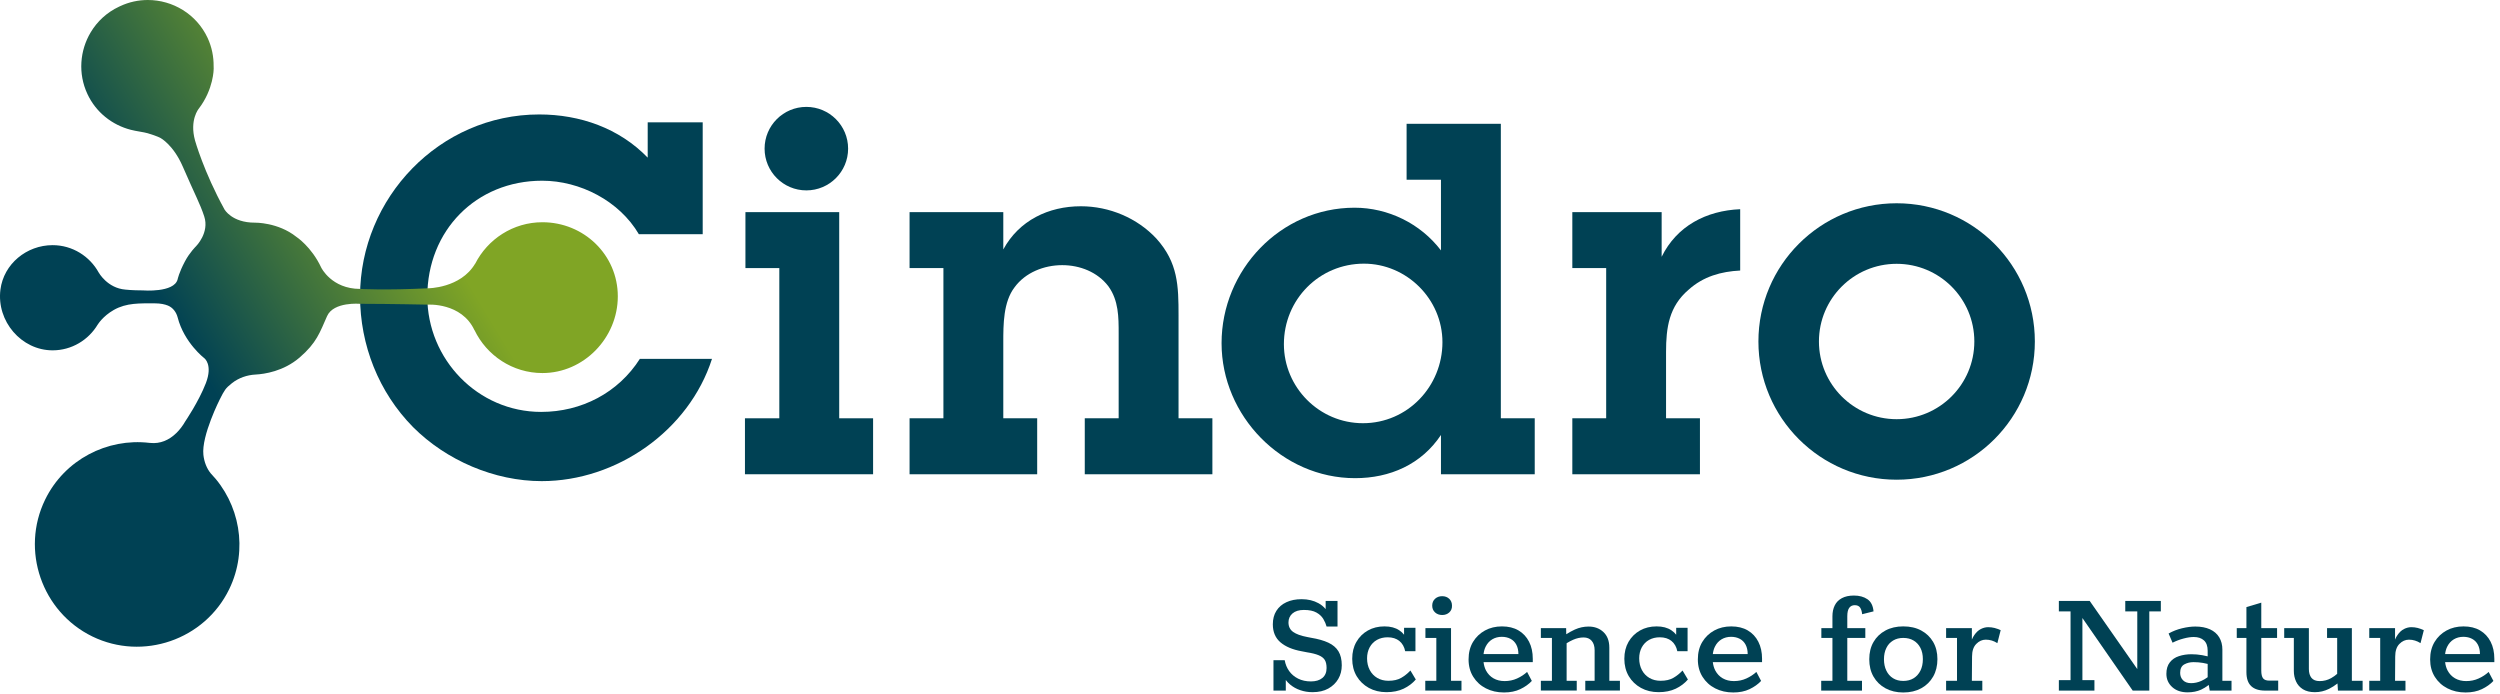 <?xml version="1.0" encoding="UTF-8" standalone="no"?><!DOCTYPE svg PUBLIC "-//W3C//DTD SVG 1.1//EN" "http://www.w3.org/Graphics/SVG/1.1/DTD/svg11.dtd"><svg width="270px" height="75px" viewBox="0 0 252 70" version="1.1" xmlns="http://www.w3.org/2000/svg" xmlns:xlink="http://www.w3.org/1999/xlink" xml:space="preserve" xmlns:serif="http://www.serif.com/" style="fill-rule:evenodd;clip-rule:evenodd;stroke-linejoin:round;stroke-miterlimit:2;"><g id="Logo"><path d="M133.896,64.781c-0.457,-0.213 -1.035,-0.377 -1.738,-0.493l-0.414,-0.082c-0.615,-0.116 -1.081,-0.286 -1.395,-0.508c-0.313,-0.223 -0.471,-0.542 -0.471,-0.956c-0,-0.372 0.137,-0.676 0.407,-0.91c0.271,-0.232 0.652,-0.35 1.139,-0.35c0.542,-0 0.968,0.088 1.275,0.264c0.311,0.174 0.539,0.393 0.694,0.652c0.156,0.262 0.262,0.514 0.326,0.758l1.102,-0l0,-2.582l-1.196,0l-0,0.825c-0.192,-0.231 -0.426,-0.435 -0.719,-0.593c-0.487,-0.271 -1.056,-0.408 -1.704,-0.408c-0.585,-0 -1.093,0.1 -1.531,0.304c-0.436,0.201 -0.774,0.49 -1.011,0.868c-0.241,0.377 -0.359,0.831 -0.359,1.364c-0,0.773 0.259,1.379 0.773,1.817c0.514,0.435 1.221,0.73 2.113,0.892l0.557,0.109c0.49,0.076 0.876,0.171 1.162,0.29c0.29,0.115 0.497,0.274 0.624,0.468c0.125,0.198 0.189,0.472 0.189,0.822c0,0.436 -0.14,0.77 -0.42,1.005c-0.283,0.234 -0.667,0.35 -1.157,0.35c-0.49,-0 -0.919,-0.095 -1.29,-0.28c-0.372,-0.186 -0.673,-0.439 -0.901,-0.758c-0.229,-0.317 -0.381,-0.685 -0.454,-1.099l-1.132,-0l-0,3.062l1.242,0l-0,-1.071c0.124,0.164 0.264,0.316 0.432,0.456c0.298,0.25 0.639,0.442 1.029,0.573c0.386,0.134 0.797,0.201 1.233,0.201c0.627,-0 1.159,-0.122 1.595,-0.366c0.435,-0.246 0.77,-0.569 1.004,-0.974c0.235,-0.402 0.35,-0.861 0.35,-1.37c0,-0.575 -0.112,-1.044 -0.335,-1.412c-0.222,-0.365 -0.563,-0.655 -1.019,-0.868" style="fill:#004154;fill-rule:nonzero;"/><path d="M141.243,68.328c-0.341,0.198 -0.77,0.295 -1.29,0.295c-0.426,-0 -0.801,-0.097 -1.124,-0.286c-0.325,-0.192 -0.578,-0.457 -0.757,-0.798c-0.18,-0.341 -0.271,-0.733 -0.271,-1.181c-0,-0.414 0.088,-0.782 0.261,-1.108c0.177,-0.323 0.42,-0.572 0.734,-0.749c0.314,-0.173 0.673,-0.262 1.078,-0.262c0.487,0 0.882,0.125 1.187,0.375c0.301,0.25 0.496,0.594 0.581,1.029l1.035,-0l0,-2.359l-1.147,-0l-0,0.697c-0.125,-0.165 -0.284,-0.314 -0.478,-0.442c-0.393,-0.268 -0.892,-0.398 -1.498,-0.398c-0.627,-0 -1.184,0.137 -1.674,0.414c-0.487,0.277 -0.874,0.657 -1.154,1.147c-0.283,0.487 -0.423,1.056 -0.423,1.705c-0,0.66 0.149,1.242 0.444,1.747c0.299,0.502 0.71,0.898 1.23,1.187c0.521,0.286 1.114,0.43 1.784,0.43c0.657,-0 1.233,-0.119 1.723,-0.351c0.487,-0.234 0.895,-0.541 1.227,-0.925l-0.542,-0.907c-0.277,0.295 -0.585,0.545 -0.926,0.74" style="fill:#004154;fill-rule:nonzero;"/><path d="M145.372,61.992c0.286,-0 0.526,-0.088 0.718,-0.262c0.189,-0.177 0.28,-0.402 0.271,-0.679c0,-0.286 -0.094,-0.517 -0.28,-0.694c-0.186,-0.173 -0.423,-0.262 -0.709,-0.262c-0.286,0 -0.527,0.089 -0.719,0.262c-0.191,0.177 -0.286,0.408 -0.286,0.694c0,0.277 0.095,0.502 0.286,0.679c0.192,0.174 0.433,0.262 0.719,0.262" style="fill:#004154;fill-rule:nonzero;"/><path d="M146.264,63.315l-2.581,0l-0,0.989l1.099,0l-0,4.32l-1.114,-0l-0,0.986l3.649,0l0,-0.986l-1.053,-0l0,-5.309Z" style="fill:#004154;fill-rule:nonzero;"/><path d="M149.542,65.929c0.033,-0.28 0.103,-0.53 0.213,-0.749c0.158,-0.32 0.38,-0.563 0.66,-0.734c0.283,-0.17 0.603,-0.255 0.965,-0.255c0.329,-0 0.621,0.067 0.877,0.201c0.256,0.134 0.451,0.332 0.591,0.596c0.137,0.265 0.207,0.579 0.207,0.941l-3.513,-0Zm3.519,-2.384c-0.46,-0.27 -1.017,-0.404 -1.665,-0.404c-0.637,-0 -1.209,0.137 -1.714,0.414c-0.502,0.277 -0.904,0.66 -1.203,1.153c-0.298,0.496 -0.447,1.084 -0.447,1.763c-0,0.669 0.158,1.254 0.472,1.753c0.313,0.499 0.736,0.889 1.275,1.163c0.536,0.277 1.145,0.414 1.824,0.414c0.627,-0 1.175,-0.11 1.643,-0.335c0.466,-0.222 0.856,-0.499 1.163,-0.828l-0.478,-0.907c-0.286,0.265 -0.624,0.484 -1.013,0.661c-0.387,0.176 -0.804,0.261 -1.252,0.261c-0.423,0 -0.797,-0.091 -1.123,-0.277c-0.322,-0.185 -0.575,-0.453 -0.758,-0.797c-0.125,-0.244 -0.207,-0.524 -0.243,-0.837l4.962,-0l-0,-0.335c-0,-0.658 -0.125,-1.233 -0.375,-1.72c-0.249,-0.49 -0.606,-0.871 -1.068,-1.142" style="fill:#004154;fill-rule:nonzero;"/><path d="M162.219,65.276c0,-0.67 -0.198,-1.191 -0.59,-1.562c-0.393,-0.371 -0.892,-0.557 -1.498,-0.557c-0.478,0 -0.941,0.1 -1.388,0.301c-0.286,0.131 -0.575,0.29 -0.865,0.475l-0.012,-0.618l-2.548,0l0,0.99l1.115,-0l-0,4.319l-1.115,0l0,0.986l3.617,0l-0,-0.986l-1.02,0l-0,-3.787c0.228,-0.137 0.447,-0.258 0.661,-0.35c0.356,-0.155 0.706,-0.231 1.044,-0.231c0.353,-0 0.627,0.113 0.822,0.341c0.197,0.228 0.295,0.545 0.295,0.95l-0,3.077l-0.941,0l0,0.986l3.492,0l-0,-0.986l-1.069,0l0,-3.348Z" style="fill:#004154;fill-rule:nonzero;"/><path d="M168.674,68.328c-0.341,0.198 -0.77,0.295 -1.291,0.295c-0.426,-0 -0.8,-0.097 -1.123,-0.286c-0.326,-0.192 -0.578,-0.457 -0.758,-0.798c-0.179,-0.341 -0.271,-0.733 -0.271,-1.181c0,-0.414 0.089,-0.782 0.262,-1.108c0.177,-0.323 0.42,-0.572 0.734,-0.749c0.313,-0.173 0.672,-0.262 1.077,-0.262c0.487,0 0.883,0.125 1.187,0.375c0.302,0.25 0.497,0.594 0.582,1.029l1.035,-0l-0,-2.359l-1.148,-0l0,0.697c-0.125,-0.165 -0.283,-0.314 -0.478,-0.442c-0.392,-0.268 -0.892,-0.398 -1.497,-0.398c-0.627,-0 -1.184,0.137 -1.675,0.414c-0.487,0.277 -0.873,0.657 -1.156,1.147c-0.28,0.487 -0.42,1.056 -0.42,1.705c-0,0.66 0.149,1.242 0.444,1.747c0.298,0.502 0.709,0.898 1.23,1.187c0.52,0.286 1.114,0.43 1.784,0.43c0.657,-0 1.233,-0.119 1.723,-0.351c0.487,-0.234 0.895,-0.541 1.226,-0.925l-0.541,-0.907c-0.277,0.295 -0.585,0.545 -0.926,0.74" style="fill:#004154;fill-rule:nonzero;"/><path d="M172.653,65.929c0.033,-0.28 0.103,-0.53 0.213,-0.749c0.158,-0.32 0.381,-0.563 0.661,-0.734c0.283,-0.17 0.602,-0.255 0.965,-0.255c0.328,-0 0.621,0.067 0.876,0.201c0.256,0.134 0.451,0.332 0.591,0.596c0.137,0.265 0.207,0.579 0.207,0.941l-3.513,-0Zm4.962,0.478c-0,-0.658 -0.125,-1.233 -0.375,-1.72c-0.249,-0.49 -0.605,-0.871 -1.068,-1.142c-0.46,-0.27 -1.017,-0.404 -1.665,-0.404c-0.636,-0 -1.209,0.137 -1.714,0.414c-0.502,0.277 -0.904,0.66 -1.202,1.153c-0.299,0.496 -0.448,1.084 -0.448,1.763c0,0.669 0.158,1.254 0.472,1.753c0.314,0.499 0.737,0.889 1.275,1.163c0.536,0.277 1.145,0.414 1.824,0.414c0.627,-0 1.175,-0.11 1.644,-0.335c0.465,-0.222 0.855,-0.499 1.162,-0.828l-0.478,-0.907c-0.286,0.265 -0.624,0.484 -1.013,0.661c-0.387,0.176 -0.804,0.261 -1.251,0.261c-0.423,0 -0.798,-0.091 -1.124,-0.277c-0.322,-0.185 -0.575,-0.453 -0.757,-0.797c-0.125,-0.244 -0.207,-0.524 -0.244,-0.837l4.962,-0l-0,-0.335Z" style="fill:#004154;fill-rule:nonzero;"/><path d="M186.207,62.12c-0,-0.393 0.067,-0.679 0.198,-0.853c0.134,-0.176 0.316,-0.265 0.551,-0.265c0.255,0 0.435,0.083 0.542,0.241c0.106,0.158 0.176,0.383 0.207,0.67l1.147,-0.287c-0.052,-0.575 -0.259,-0.983 -0.621,-1.229c-0.362,-0.244 -0.813,-0.366 -1.354,-0.366c-0.491,0 -0.895,0.089 -1.221,0.265c-0.323,0.174 -0.563,0.417 -0.715,0.731c-0.156,0.313 -0.232,0.679 -0.232,1.093l0,1.196l-1.117,-0l0,0.986l1.117,0l0,4.32l-1.132,-0l-0,0.989l4.112,0l0,-0.989l-1.482,-0l-0,-4.32l1.817,0l0,-0.986l-1.817,-0l-0,-1.196Z" style="fill:#004154;fill-rule:nonzero;"/><path d="M193.579,67.603c-0.165,0.328 -0.393,0.584 -0.685,0.764c-0.293,0.182 -0.643,0.271 -1.044,0.271c-0.393,-0 -0.737,-0.089 -1.029,-0.271c-0.293,-0.18 -0.518,-0.436 -0.676,-0.764c-0.161,-0.329 -0.241,-0.713 -0.241,-1.148c0,-0.435 0.08,-0.816 0.241,-1.139c0.158,-0.325 0.383,-0.575 0.676,-0.748c0.292,-0.177 0.636,-0.265 1.029,-0.265c0.401,-0 0.751,0.088 1.044,0.265c0.292,0.173 0.52,0.42 0.685,0.739c0.164,0.32 0.246,0.697 0.246,1.133c0,0.444 -0.082,0.834 -0.246,1.163m0.079,-4.049c-0.515,-0.277 -1.117,-0.414 -1.808,-0.414c-0.682,-0 -1.279,0.137 -1.793,0.414c-0.518,0.277 -0.917,0.661 -1.206,1.157c-0.286,0.493 -0.429,1.074 -0.429,1.744c-0,0.67 0.143,1.254 0.429,1.753c0.289,0.5 0.688,0.889 1.206,1.172c0.514,0.28 1.111,0.423 1.793,0.423c0.691,0 1.293,-0.143 1.808,-0.423c0.514,-0.283 0.916,-0.676 1.205,-1.181c0.286,-0.502 0.429,-1.09 0.429,-1.759c0,-0.661 -0.143,-1.236 -0.429,-1.729c-0.289,-0.496 -0.691,-0.88 -1.205,-1.157" style="fill:#004154;fill-rule:nonzero;"/><path d="M201.054,63.299c-0.207,-0.052 -0.423,-0.079 -0.646,-0.079c-0.246,0 -0.49,0.061 -0.733,0.183c-0.244,0.121 -0.466,0.325 -0.661,0.605c-0.091,0.128 -0.173,0.287 -0.249,0.463l-0,-1.157l-2.597,0l0,0.99l1.099,-0l0,4.319l-1.099,0l0,0.986l3.65,0l-0,-0.986l-1.053,0l0.018,-2.438c-0,-0.563 0.14,-0.989 0.423,-1.276c0.28,-0.286 0.603,-0.432 0.962,-0.432c0.213,0 0.414,0.031 0.606,0.089c0.192,0.057 0.377,0.146 0.56,0.264l0.335,-1.309c-0.204,-0.094 -0.408,-0.167 -0.615,-0.222" style="fill:#004154;fill-rule:nonzero;"/><path d="M207.533,69.611l0,-1.053l1.178,-0l0,-6.932l-1.178,0l0,-1.053l3.108,0l4.797,6.871l0,-5.818l-1.211,0l-0,-1.053l3.586,0l-0,1.053l-1.163,0l-0,7.985l-1.674,0l-5.069,-7.315l0,6.262l1.212,-0l-0,1.053l-3.586,0Z" style="fill:#004154;fill-rule:nonzero;"/><path d="M220.859,68.862c-0.35,-0 -0.621,-0.098 -0.813,-0.295c-0.191,-0.195 -0.286,-0.445 -0.286,-0.74c0,-0.417 0.137,-0.7 0.414,-0.855c0.277,-0.153 0.585,-0.229 0.926,-0.229c0.328,0 0.648,0.025 0.962,0.079c0.17,0.028 0.325,0.061 0.471,0.101l0,1.339c-0.213,0.152 -0.423,0.277 -0.63,0.369c-0.347,0.155 -0.694,0.231 -1.044,0.231m3.157,-3.379c-0,-0.478 -0.107,-0.892 -0.32,-1.245c-0.213,-0.35 -0.523,-0.618 -0.931,-0.804c-0.411,-0.185 -0.901,-0.28 -1.477,-0.28c-0.414,0 -0.861,0.061 -1.345,0.177c-0.484,0.116 -0.931,0.292 -1.349,0.526l0.399,0.926c0.362,-0.183 0.734,-0.323 1.117,-0.423c0.384,-0.101 0.722,-0.152 1.02,-0.152c0.435,-0 0.779,0.115 1.029,0.344c0.25,0.228 0.374,0.575 0.374,1.044l0,0.563c-0.179,-0.046 -0.365,-0.085 -0.557,-0.119c-0.362,-0.064 -0.724,-0.094 -1.086,-0.094c-0.445,-0 -0.862,0.064 -1.251,0.191c-0.387,0.125 -0.694,0.335 -0.923,0.631c-0.228,0.289 -0.344,0.675 -0.344,1.153c0,0.533 0.195,0.974 0.582,1.331c0.389,0.356 0.907,0.535 1.555,0.535c0.509,0 0.965,-0.091 1.364,-0.271c0.256,-0.118 0.514,-0.28 0.77,-0.475l0.097,0.57l2.198,-0l0,-0.99l-0.922,0l-0,-3.138Z" style="fill:#004154;fill-rule:nonzero;"/><path d="M228.119,68.376c-0.121,-0.156 -0.182,-0.417 -0.182,-0.789l-0,-3.284l1.592,-0l-0,-0.989l-1.592,-0l-0,-2.567l-1.498,0.448l-0,2.119l-0.974,-0l-0,0.989l0.974,-0l-0,3.443c-0,0.639 0.158,1.108 0.478,1.412c0.316,0.301 0.785,0.454 1.4,0.454l1.324,-0l0,-1.005l-0.892,0c-0.298,0 -0.508,-0.076 -0.63,-0.231" style="fill:#004154;fill-rule:nonzero;"/><path d="M237.069,63.315l-2.502,0l0,0.989l1.02,0l-0,3.62c-0.198,0.17 -0.402,0.319 -0.615,0.435c-0.356,0.198 -0.74,0.295 -1.154,0.295c-0.371,0 -0.645,-0.109 -0.822,-0.325c-0.173,-0.22 -0.261,-0.515 -0.261,-0.886l-0,-4.128l-2.487,0l-0,0.989l0.971,0l-0,3.331c-0,0.383 0.076,0.736 0.225,1.059c0.146,0.326 0.377,0.584 0.691,0.782c0.313,0.195 0.715,0.295 1.205,0.295c0.5,0 0.974,-0.112 1.425,-0.334c0.295,-0.147 0.578,-0.329 0.855,-0.545l0.046,0.718l2.487,0l0,-0.986l-1.084,-0l0,-5.309Z" style="fill:#004154;fill-rule:nonzero;"/><path d="M243.062,63.219c-0.243,0 -0.49,0.061 -0.733,0.183c-0.244,0.122 -0.466,0.325 -0.661,0.606c-0.091,0.13 -0.174,0.286 -0.247,0.462l0,-1.156l-2.599,-0l-0,0.989l1.102,-0l-0,4.319l-1.102,0l-0,0.99l3.65,-0l-0,-0.99l-1.051,0l0.016,-2.438c-0,-0.563 0.14,-0.989 0.423,-1.275c0.28,-0.287 0.602,-0.43 0.962,-0.43c0.213,0 0.417,0.028 0.605,0.089c0.192,0.057 0.378,0.146 0.561,0.261l0.334,-1.305c-0.204,-0.098 -0.408,-0.171 -0.615,-0.226c-0.207,-0.051 -0.423,-0.079 -0.645,-0.079" style="fill:#004154;fill-rule:nonzero;"/><path d="M246.467,65.929c0.034,-0.28 0.104,-0.53 0.214,-0.749c0.158,-0.32 0.38,-0.563 0.66,-0.734c0.283,-0.17 0.603,-0.255 0.965,-0.255c0.329,-0 0.621,0.067 0.877,0.201c0.255,0.134 0.45,0.332 0.59,0.596c0.137,0.265 0.207,0.579 0.207,0.941l-3.513,-0Zm4.962,0.478c0,-0.658 -0.125,-1.233 -0.374,-1.72c-0.25,-0.49 -0.606,-0.871 -1.069,-1.142c-0.459,-0.27 -1.016,-0.404 -1.665,-0.404c-0.636,-0 -1.208,0.137 -1.713,0.414c-0.503,0.277 -0.905,0.66 -1.203,1.153c-0.298,0.496 -0.447,1.084 -0.447,1.763c-0,0.669 0.158,1.254 0.471,1.753c0.314,0.499 0.737,0.889 1.276,1.163c0.536,0.277 1.144,0.414 1.823,0.414c0.627,-0 1.175,-0.11 1.644,-0.335c0.466,-0.222 0.855,-0.499 1.163,-0.828l-0.478,-0.907c-0.286,0.265 -0.624,0.484 -1.014,0.661c-0.386,0.176 -0.803,0.261 -1.251,0.261c-0.423,0 -0.797,-0.091 -1.123,-0.277c-0.323,-0.185 -0.575,-0.453 -0.758,-0.797c-0.125,-0.244 -0.207,-0.524 -0.244,-0.837l4.962,-0l0,-0.335Z" style="fill:#004154;fill-rule:nonzero;"/><path d="M81.28,19.191c2.326,0 4.21,-1.884 4.21,-4.209c0,-2.323 -1.884,-4.207 -4.21,-4.207c-2.325,-0 -4.209,1.884 -4.209,4.207c-0,2.325 1.884,4.209 4.209,4.209" style="fill:#004154;fill-rule:nonzero;"/><path d="M54.552,41.521c-6.383,-0 -11.479,-5.294 -11.479,-11.629c-0,-6.629 4.898,-11.676 11.579,-11.676c3.809,-0 7.769,2.027 9.747,5.394l6.433,-0l-0,-11.282l-5.544,0l0,3.562c-2.867,-2.968 -6.827,-4.353 -10.934,-4.353c-10.045,-0 -18.06,8.411 -18.06,18.307c-0,4.946 1.881,9.698 5.345,13.211c3.364,3.363 8.213,5.443 12.962,5.443c7.57,-0 14.845,-5.096 17.168,-12.323l-7.272,0c-2.177,3.416 -5.887,5.346 -9.945,5.346" style="fill:#004154;fill-rule:nonzero;"/><path d="M84.592,21.383l-9.452,-0l0,5.64l3.415,0l0,15.141l-3.464,0l0,5.641l12.916,-0l0,-5.641l-3.415,0l-0,-20.781Z" style="fill:#004154;fill-rule:nonzero;"/><path d="M118.797,31.822c-0,-3.016 -0.049,-5.342 -2.228,-7.768c-1.93,-2.079 -4.749,-3.263 -7.619,-3.263c-3.264,-0 -6.235,1.434 -7.818,4.353l0,-3.763l-9.448,0l-0,5.641l3.412,-0l0,15.141l-3.412,-0l-0,5.641l12.864,-0l-0,-5.641l-3.416,-0l0,-7.668c0,-1.781 0,-4.058 1.139,-5.54c1.087,-1.486 2.968,-2.228 4.8,-2.228c1.781,-0 3.562,0.694 4.652,2.127c1.038,1.434 1.038,3.118 1.038,4.749l-0,8.56l-3.416,-0l0,5.641l12.864,-0l0,-5.641l-3.412,-0l-0,-10.341Z" style="fill:#004154;fill-rule:nonzero;"/><path d="M137.383,42.659c-4.404,0 -7.966,-3.613 -7.966,-7.966c0,-4.502 3.562,-8.116 8.067,-8.116c4.301,0 7.914,3.562 7.914,7.918c0,4.453 -3.513,8.164 -8.015,8.164m13.902,-30.181l-9.5,-0l-0,5.64l3.464,0l0,7.123c-2.076,-2.721 -5.342,-4.304 -8.706,-4.304c-7.473,-0 -13.409,6.283 -13.409,13.658c0,7.321 6.085,13.604 13.458,13.604c3.513,0 6.678,-1.385 8.657,-4.353l0,3.958l9.452,-0l-0,-5.641l-3.416,-0l0,-29.685Z" style="fill:#004154;fill-rule:nonzero;"/><path d="M167.494,25.885l-0,-4.502l-9.004,-0l-0,5.64l3.412,0l0,15.141l-3.412,0l-0,5.641l12.864,0l-0,-5.641l-3.416,0l0,-6.681c0,-2.472 0.299,-4.6 2.277,-6.283c1.486,-1.336 3.267,-1.83 5.196,-1.93l0,-6.182c-3.415,0.146 -6.383,1.68 -7.917,4.797" style="fill:#004154;fill-rule:nonzero;"/><path d="M191.181,42.254c-4.326,-0 -7.832,-3.507 -7.832,-7.833c-0,-4.325 3.506,-7.829 7.832,-7.829c4.325,0 7.832,3.504 7.832,7.829c0,4.326 -3.507,7.833 -7.832,7.833m-0,-21.765c-7.696,-0 -13.933,6.237 -13.933,13.932c0,7.696 6.237,13.933 13.933,13.933c7.695,-0 13.932,-6.237 13.932,-13.933c0,-7.695 -6.237,-13.932 -13.932,-13.932" style="fill:#004154;fill-rule:nonzero;"/><path d="M12.118,0.618l-0.106,0.049c-1.239,0.578 -2.216,1.494 -2.871,2.593c-1.092,1.827 -1.293,4.149 -0.331,6.213c0.867,1.863 2.508,3.129 4.362,3.607c0.003,0 0.012,0.003 0.012,0.003c0.56,0.149 1.303,0.229 1.701,0.347c1.014,0.302 1.309,0.487 1.309,0.487c0,0 1.279,0.685 2.223,2.859c1.293,2.98 1.732,3.716 2.167,5.031c0.548,1.647 -0.822,3.014 -0.822,3.014c0,0 -0.642,0.624 -1.12,1.528c-0.606,1.139 -0.737,1.808 -0.737,1.808c-0.353,1.373 -3.507,1.114 -3.507,1.114c-1.098,0 -1.762,-0.079 -1.762,-0.079c-1.82,-0.152 -2.685,-1.72 -2.685,-1.72l0,0.003c-0.904,-1.643 -2.651,-2.764 -4.648,-2.764c-2.618,0 -4.928,1.891 -5.26,4.484c-0.405,3.19 2.118,6.119 5.26,6.119c1.933,-0 3.628,-1.053 4.554,-2.612l-0,0.009c-0,0 0.493,-0.831 1.616,-1.47c1.285,-0.725 2.6,-0.664 4.137,-0.664c0.569,0 0.995,0.095 1.315,0.223c0.505,0.207 0.849,0.672 0.983,1.199c0.658,2.554 2.691,4.112 2.691,4.112c0,0 0.871,0.637 0.152,2.512c-0.724,1.869 -2.067,3.835 -2.067,3.835c-0.261,0.46 -0.566,0.859 -0.907,1.19c-0.739,0.725 -1.64,1.105 -2.63,0.999c-0.03,-0.003 -0.058,-0.003 -0.088,-0.006c-4.24,-0.502 -8.545,1.683 -10.511,5.723c-2.481,5.101 -0.338,11.305 4.761,13.792c5.102,2.481 11.311,0.338 13.792,-4.761c1.942,-3.991 1.057,-8.657 -1.866,-11.689c-0.392,-0.481 -0.657,-1.147 -0.733,-1.863c-0.207,-1.93 1.671,-5.625 1.671,-5.625c0.447,-0.877 0.557,-1.084 1.187,-1.577c0.009,-0.012 0.021,-0.018 0.031,-0.027c0.678,-0.527 1.503,-0.813 2.356,-0.859c0.916,-0.049 2.834,-0.326 4.45,-1.714c1.729,-1.488 2.039,-2.529 2.773,-4.179c0.658,-1.476 3.33,-1.239 3.33,-1.239l0.012,-0c3.209,0.006 6.804,0.085 6.804,0.085c-0,0 3.406,-0.24 4.712,2.582l0,-0.019c1.227,2.554 3.832,4.332 6.846,4.332c4.18,-0 7.601,-3.549 7.601,-7.732c0,-4.179 -3.421,-7.47 -7.601,-7.47c-2.956,0 -5.525,1.711 -6.779,4.189l0,-0.016c-1.476,2.5 -4.779,2.487 -4.779,2.487c-4.326,0.21 -6.816,0.061 -6.816,0.061c-2.879,0 -3.92,-2.149 -3.92,-2.149c-0.99,-2.118 -2.515,-3.105 -2.515,-3.105c-1.848,-1.47 -4.167,-1.424 -4.167,-1.424c-2.332,0.009 -3.075,-1.343 -3.075,-1.343c-2.088,-3.796 -2.964,-6.94 -2.964,-6.94c-0.573,-2.073 0.374,-3.202 0.374,-3.202c1.513,-1.973 1.507,-4.028 1.507,-4.028c-0,-0.085 -0.003,-0.164 -0.006,-0.246c0.012,-0.959 -0.177,-1.939 -0.609,-2.868c-1.12,-2.402 -3.525,-3.817 -6.024,-3.817c-0.935,0 -1.885,0.198 -2.783,0.618Z" style="fill:url(#_Linear1);fill-rule:nonzero;"/></g><defs><linearGradient id="_Linear1" x1="0" y1="0" x2="1" y2="0" gradientUnits="userSpaceOnUse" gradientTransform="matrix(56.085,-34.369,34.369,56.085,-4.605,44.53)"><stop offset="0" style="stop-color:#004154;stop-opacity:1"/><stop offset="0.38" style="stop-color:#004154;stop-opacity:1"/><stop offset="0.8" style="stop-color:#80a525;stop-opacity:1"/><stop offset="1" style="stop-color:#80a525;stop-opacity:1"/></linearGradient></defs></svg>